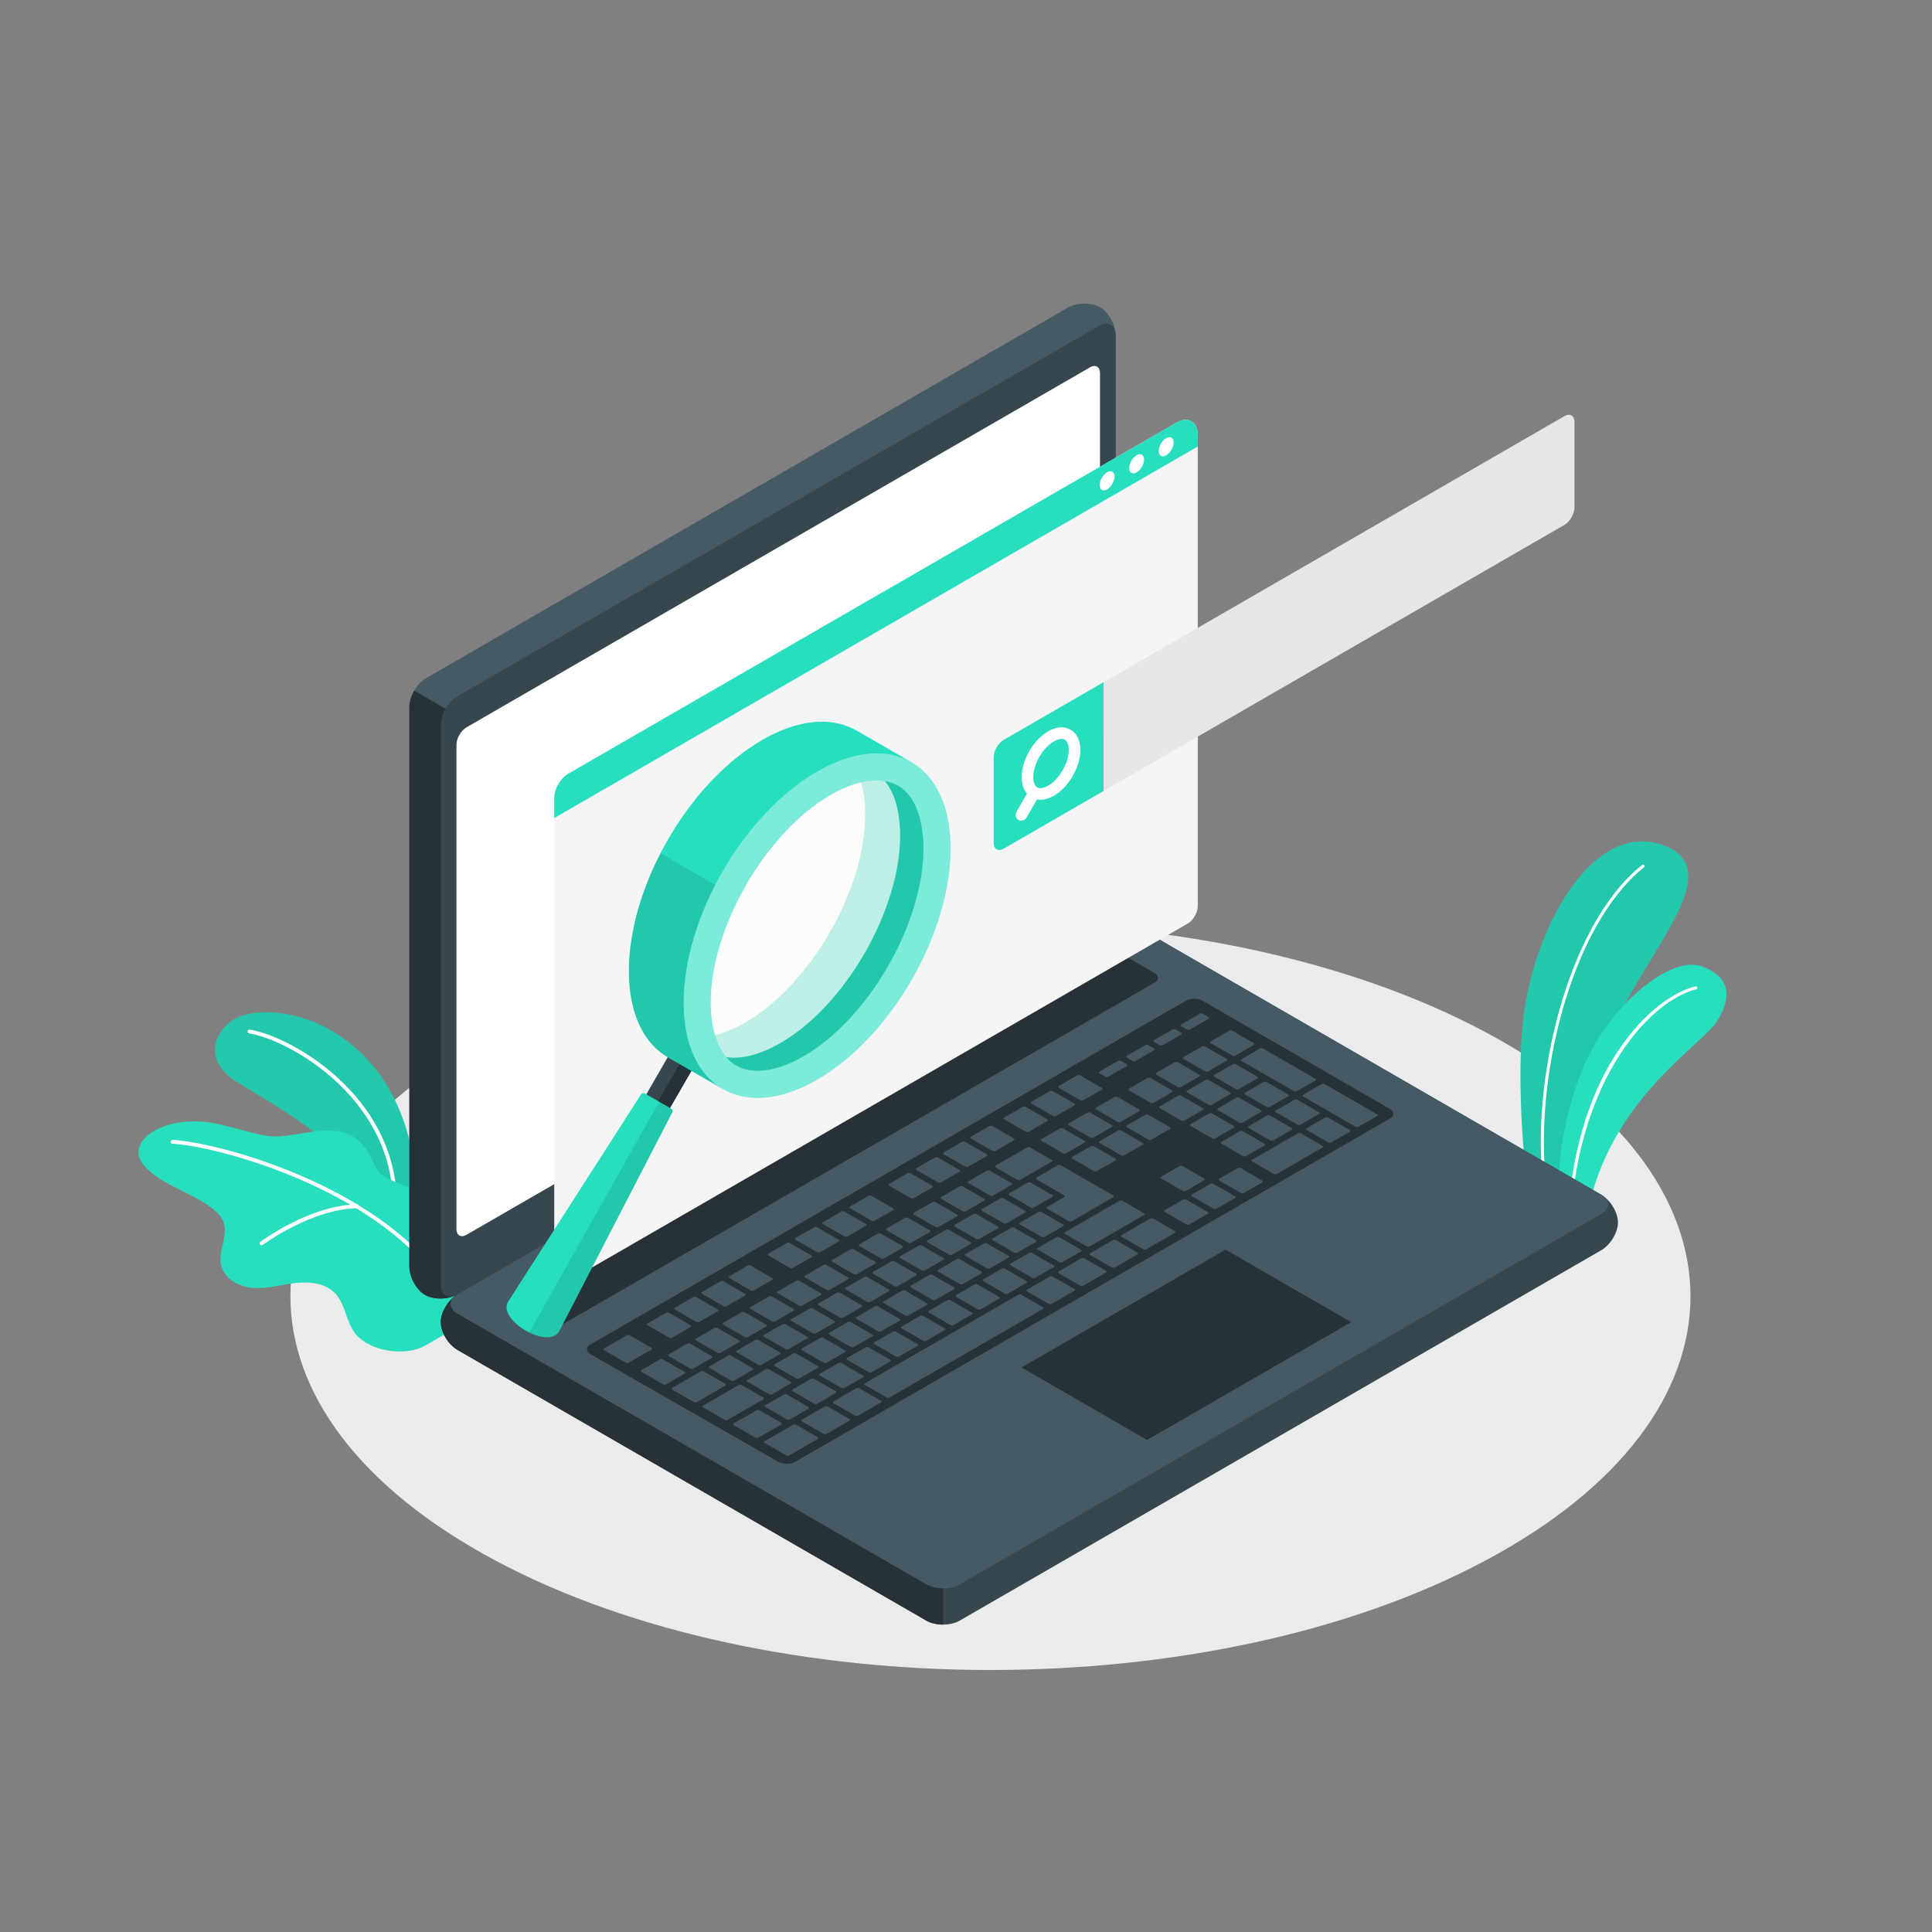 <svg xmlns="http://www.w3.org/2000/svg" xmlns:xlink="http://www.w3.org/1999/xlink" x="0px" y="0px" viewBox="0 0 500 500" style="enable-background:new 0 0 500 500;" xml:space="preserve"><rect x="0" y="0" width="500" height="500" fill="#808080" stroke="none"/><g id="Floor">	<g id="Floor_8_">		<path id="XMLID_1211_" style="fill:#EBEBEB;" d="M128.223,403.868c70.751,37.765,185.462,37.766,256.212,0.001   c70.751-37.766,70.751-98.995,0-136.76c-70.751-37.765-185.462-37.765-256.213-0.001   C57.471,304.873,57.471,366.103,128.223,403.868z"></path>	</g></g><g id="Plants">	<g id="Plants_2_">		<g id="XMLID_1206_">			<path id="XMLID_1210_" style="fill:#27DEBF;" d="M405.243,310.18l-10.324-5.961c0,0-2.529-22.11-0.846-39.233    c2.364-24.061,17.903-53.013,36.441-46.214c18.538,6.799-8.5,31.303-14.518,51.712    C409.978,290.893,405.243,310.18,405.243,310.18z"></path>			<path id="XMLID_1209_" style="opacity:0.1;" d="M405.243,310.18l-10.324-5.961c0,0-2.529-22.11-0.846-39.233    c2.364-24.061,17.903-53.013,36.441-46.214c18.538,6.799-8.5,31.303-14.518,51.712    C409.978,290.893,405.243,310.18,405.243,310.18z"></path>			<g id="XMLID_1207_">				<path id="XMLID_1208_" style="fill:#FFFFFF;" d="M399.866,307.475c-0.196,0-0.368-0.147-0.393-0.347     c-3.511-26.967,6.096-67.804,25.493-83.288c0.173-0.136,0.423-0.108,0.56,0.063c0.137,0.172,0.108,0.422-0.064,0.56     c-19.19,15.318-28.683,55.805-25.2,82.561c0.029,0.219-0.125,0.418-0.343,0.446     C399.901,307.474,399.883,307.475,399.866,307.475z"></path>			</g>		</g>		<g id="XMLID_1202_">			<path id="XMLID_1205_" style="fill:#27DEBF;" d="M410.753,314.446l-7.346-4.242c0,0-1.25-15.172,6.189-33.604    c6.476-16.046,22.544-29.357,30.625-26.56c8.081,2.797,7.88,8.528,3.94,14.539C440.221,270.591,416.25,284.92,410.753,314.446z"></path>			<g id="XMLID_1203_">				<path id="XMLID_1204_" style="fill:#FFFFFF;" d="M406.199,314.844c-0.008,0-0.017,0-0.025-0.001     c-0.22-0.014-0.386-0.203-0.372-0.423c2.421-37.757,21.522-56.327,32.993-59.163c0.216-0.051,0.43,0.078,0.482,0.291     c0.053,0.214-0.077,0.43-0.291,0.482c-12.085,2.988-30.123,23.095-32.39,58.44C406.582,314.682,406.408,314.844,406.199,314.844     z"></path>			</g>		</g>		<g id="XMLID_1197_">			<path id="XMLID_1201_" style="fill:#27DEBF;" d="M107.958,313.12c0,0,1.368-22.173-11.512-37.365    c-12.88-15.193-29.644-15.144-35.201-12.312c-5.556,2.832-9.272,10.922,0.279,16.712c9.551,5.791,29.86,17.371,33.233,27.711    L107.958,313.12z"></path>			<path id="XMLID_1200_" style="opacity:0.1;" d="M107.958,313.12c0,0,1.368-22.173-11.512-37.365    c-12.88-15.193-29.644-15.144-35.201-12.312c-5.556,2.832-9.272,10.922,0.279,16.712c9.551,5.791,29.86,17.371,33.233,27.711    L107.958,313.12z"></path>			<g id="XMLID_1198_">				<path id="XMLID_1199_" style="fill:#FFFFFF;" d="M101.94,307.571c-0.252,0-0.469-0.189-0.496-0.446     c-2.657-24.532-27.17-38.13-36.945-39.667c-0.272-0.043-0.459-0.299-0.416-0.572c0.043-0.273,0.306-0.454,0.572-0.416     c9.997,1.572,35.067,15.473,37.783,40.548c0.029,0.274-0.169,0.521-0.443,0.551C101.976,307.57,101.959,307.571,101.94,307.571z     "></path>			</g>		</g>		<g id="XMLID_1191_">			<path id="XMLID_1196_" style="fill:#27DEBF;" d="M97.171,301.944c-3.229-7.36-6.88-10.661-17.383-8.904    c-10.503,1.758-8.951,1.487-21.851-1.799c-5.415-1.379-11.508-1.597-16.703,0.74c-4.389,1.975-7.674,6.003-3.421,10.26    c4.778,4.783,11.911,6.388,17.217,10.578c1.145,0.904,2.23,1.97,2.762,3.328c1.387,3.539-1.39,7.528-0.581,11.243    c0.781,3.588,4.71,5.686,8.374,5.928c3.664,0.242,7.27-0.861,10.918-1.278s7.751,0.028,10.264,2.706    c2.701,2.879,2.771,7.464,5.28,10.512c3.769,4.577,13.024,5.842,17.993,2.979l13.088-7.545    c8.654-11.664-4.952-20.9-12.146-29.951C107.493,306.354,99.11,306.365,97.171,301.944z"></path>			<g id="XMLID_1194_">				<path id="XMLID_1195_" style="fill:#FFFFFF;" d="M115.002,333.669c-0.167,0-0.331-0.084-0.426-0.237     c-14.931-24.193-55.538-36.427-69.955-37.452c-0.275-0.02-0.483-0.259-0.464-0.534c0.02-0.276,0.285-0.486,0.534-0.464     c14.568,1.036,55.613,13.421,70.736,37.925c0.145,0.235,0.072,0.543-0.163,0.688     C115.182,333.645,115.091,333.669,115.002,333.669z"></path>			</g>			<g id="XMLID_1192_">				<path id="XMLID_1193_" style="fill:#FFFFFF;" d="M67.706,322.268c-0.152,0-0.304-0.069-0.401-0.202     c-0.165-0.222-0.118-0.535,0.104-0.699c0.521-0.388,12.918-9.487,24.968-9.671c0,0,0.006,0,0.008,0     c0.272,0,0.496,0.219,0.5,0.492c0.004,0.276-0.216,0.504-0.492,0.508c-11.73,0.179-24.263,9.381-24.388,9.474     C67.915,322.236,67.81,322.268,67.706,322.268z"></path>			</g>		</g>	</g></g><g id="Device">	<g id="Laptop">		<path id="XMLID_30734_" style="fill:#37474F;" d="M114.071,342.171c0,2.59,1.939,5.81,4.331,7.19l121.326,70.047   c2.391,1.381,6.269,1.381,8.66,0l166.007-95.844c2.391-1.381,4.33-4.6,4.33-7.19c0-2.591-1.938-5.81-4.33-7.191l-121.326-70.047   c-2.391-1.381-6.269-1.381-8.66,0L118.4,334.981C116.009,336.361,114.071,339.581,114.071,342.171z"></path>		<path id="XMLID_30733_" style="fill:#263238;" d="M164.127,308.581l-45.727,26.4c-2.391,1.381-4.33,4.6-4.33,7.19   c0,2.59,1.939,5.81,4.331,7.19l121.326,70.047c1.196,0.69,2.763,1.036,4.33,1.036V308.581H164.127z"></path>		<path id="XMLID_30732_" style="fill:#455A64;" d="M110.009,335.135c-2.243-1.295-4.062-4.584-4.062-7.345l-0.001-144.785   c0-2.761,1.939-6.119,4.33-7.5l166.007-95.844c2.391-1.381,6.149-1.45,8.393-0.155c2.244,1.295,4.063,4.584,4.063,7.345v144.785   c0,2.761-1.939,6.119-4.33,7.5L118.4,334.981C116.009,336.361,112.252,336.431,110.009,335.135z"></path>		<path id="XMLID_30731_" style="fill:#263238;" d="M126.258,189.732l-19.043-10.995c-0.783,1.357-1.268,2.887-1.268,4.268   l0.001,144.785c0,2.761,1.818,6.05,4.062,7.345c2.243,1.295,6.001,1.226,8.392-0.155l18.935-10.932L126.258,189.732z"></path>		<path id="XMLID_30730_" style="fill:#37474F;" d="M114.07,187.696v144.785c0,2.761,1.939,3.881,4.33,2.5l166.008-95.844   c2.391-1.381,4.33-4.739,4.33-7.5V86.852c0-2.761-1.939-3.881-4.33-2.5L118.4,180.196   C116.009,181.577,114.07,184.935,114.07,187.696z"></path>		<path id="XMLID_30712_" style="fill:#455A64;" d="M118.4,339.981l121.327,70.047c2.391,1.381,6.269,1.381,8.66,0l166.008-95.845   c2.392-1.381,2.392-3.619,0-5l-121.326-70.047c-2.391-1.381-6.269-1.381-8.66,0L118.4,334.981   C116.009,336.361,116.009,338.6,118.4,339.981z"></path>		<path id="XMLID_30711_" style="fill:#FFFFFF;" d="M120.73,188.231l161.349-93.154c1.435-0.828,2.598-0.157,2.598,1.5v125.334   c0,1.657-1.163,3.672-2.598,4.5L120.73,319.563c-1.435,0.828-2.598,0.157-2.598-1.5V192.731   C118.132,191.074,119.295,189.06,120.73,188.231z"></path>		<path id="XMLID_30710_" style="fill:#263238;" d="M132.484,336.231l154.091-88.963c1.196-0.69,3.134-0.69,4.33,0l7.881,4.55   c1.196,0.69,1.196,1.81,0,2.5l-154.114,88.949c-1.196,0.69-3.135,0.69-4.33,0l-7.858-4.536   C131.288,338.041,131.288,336.922,132.484,336.231z"></path>		<path id="XMLID_30704_" style="fill:#263238;" d="M152.796,347.957l154.089-88.964c1.196-0.69,3.134-0.69,4.33,0l48.477,27.989   c1.196,0.69,1.196,1.81,0,2.5l-153.913,88.842c-1.196,0.69-3.136,0.693-4.334,0.007L152.8,350.451   C151.602,349.764,151.6,348.648,152.796,347.957z"></path>		<path id="XMLID_132_" style="fill:#455A64;" d="M290.923,299.019l4.824-2.785c0.205-0.119,0.193-0.318-0.027-0.445l-5.579-3.221   c-0.22-0.127-0.565-0.134-0.77-0.016l-4.825,2.786c-0.205,0.118-0.193,0.317,0.028,0.444l5.579,3.221   C290.373,299.13,290.717,299.137,290.923,299.019z M281.402,287.951l-4.825,2.785c-0.205,0.119-0.193,0.318,0.027,0.445   l5.579,3.221c0.22,0.127,0.565,0.134,0.77,0.016l4.824-2.786c0.205-0.118,0.193-0.317-0.027-0.444l-5.579-3.221   C281.951,287.84,281.607,287.833,281.402,287.951z M265.815,296.95l-8.165,4.714c-0.205,0.118-0.193,0.317,0.027,0.444   l5.579,3.221c0.22,0.127,0.565,0.134,0.77,0.016l8.165-4.714c0.205-0.118,0.193-0.317-0.027-0.444l-5.579-3.221   C266.364,296.839,266.02,296.832,265.815,296.95z M274.351,292.022l-4.825,2.786c-0.204,0.118-0.193,0.317,0.028,0.444   l5.579,3.221c0.22,0.127,0.565,0.134,0.769,0.016l4.824-2.785c0.205-0.119,0.193-0.317-0.027-0.444l-5.579-3.221   C274.9,291.91,274.555,291.904,274.351,292.022z M255.424,302.95l-4.824,2.785c-0.205,0.119-0.193,0.317,0.027,0.444l5.579,3.221   c0.22,0.127,0.564,0.134,0.77,0.016l4.825-2.786c0.205-0.118,0.193-0.317-0.028-0.444l-5.578-3.221   C255.973,302.838,255.628,302.831,255.424,302.95z M248.372,307.021l-4.824,2.785c-0.205,0.118-0.193,0.317,0.027,0.444   l5.579,3.221c0.22,0.127,0.565,0.135,0.77,0.016l4.825-2.785c0.205-0.119,0.193-0.317-0.027-0.444l-5.579-3.22   C248.922,306.91,248.577,306.902,248.372,307.021z M270.316,320.119l4.825-2.786c0.204-0.118,0.193-0.317-0.028-0.444   l-5.578-3.221c-0.22-0.127-0.565-0.134-0.77-0.016l-4.824,2.785c-0.205,0.119-0.193,0.317,0.027,0.445l5.579,3.221   C269.766,320.23,270.111,320.237,270.316,320.119z M263.265,324.19l4.824-2.785c0.205-0.119,0.193-0.317-0.028-0.445l-5.578-3.22   c-0.22-0.127-0.565-0.134-0.77-0.016l-4.825,2.786c-0.205,0.118-0.193,0.318,0.027,0.444l5.579,3.221   C262.715,324.301,263.06,324.308,263.265,324.19z M256.214,328.261l4.825-2.786c0.205-0.118,0.193-0.317-0.027-0.444l-5.578-3.221   c-0.22-0.127-0.565-0.134-0.77-0.016l-4.824,2.785c-0.205,0.119-0.193,0.317,0.028,0.444l5.578,3.221   C255.664,328.372,256.008,328.379,256.214,328.261z M249.162,332.332l4.825-2.785c0.205-0.118,0.193-0.317-0.028-0.444   l-5.578-3.221c-0.22-0.127-0.565-0.134-0.77-0.016l-4.824,2.785c-0.205,0.118-0.193,0.317,0.027,0.444l5.579,3.22   C248.613,332.443,248.957,332.45,249.162,332.332z M283.872,303.09l4.824-2.786c0.205-0.118,0.193-0.317-0.027-0.444l-5.579-3.221   c-0.22-0.127-0.564-0.134-0.769-0.016l-4.824,2.785c-0.205,0.119-0.193,0.318,0.027,0.445l5.579,3.221   C283.322,303.201,283.666,303.208,283.872,303.09z M277.368,316.047l10.762-6.214c0.205-0.119,0.193-0.317-0.028-0.444   l-13.548-7.822c-0.22-0.127-0.565-0.134-0.77-0.016l-5.567,3.214c-0.205,0.119-0.193,0.317,0.027,0.445l7.173,4.141   c0.22,0.127,0.232,0.326,0.027,0.444l-4.453,2.571c-0.205,0.118-0.193,0.317,0.027,0.444l5.579,3.221   C276.818,316.159,277.163,316.166,277.368,316.047z M241.321,311.092l-4.825,2.786c-0.205,0.118-0.193,0.317,0.028,0.444   l5.579,3.221c0.22,0.127,0.564,0.134,0.77,0.016l4.825-2.785c0.205-0.119,0.193-0.318-0.028-0.445l-5.578-3.221   C241.87,310.98,241.526,310.974,241.321,311.092z M234.27,315.163l-4.825,2.785c-0.205,0.119-0.193,0.317,0.027,0.445l5.578,3.221   c0.22,0.127,0.565,0.134,0.77,0.016l4.824-2.786c0.205-0.118,0.193-0.318-0.027-0.444l-5.579-3.221   C234.819,315.052,234.475,315.045,234.27,315.163z M199.034,360.814c0.22,0.127,0.564,0.134,0.77,0.016l4.825-2.786   c0.205-0.118,0.192-0.318-0.028-0.445l-5.579-3.221c-0.22-0.127-0.565-0.134-0.77-0.016l-4.824,2.785   c-0.205,0.119-0.193,0.317,0.027,0.445L199.034,360.814z M177.859,347.732l-4.825,2.785c-0.205,0.118-0.193,0.317,0.027,0.444   l5.579,3.22c0.22,0.127,0.565,0.135,0.77,0.016l4.825-2.785c0.205-0.118,0.193-0.317-0.028-0.444l-5.579-3.22   C178.409,347.62,178.064,347.613,177.859,347.732z M189.208,357.284c0.22,0.127,0.565,0.134,0.77,0.016l4.825-2.786   c0.205-0.118,0.192-0.317-0.028-0.444l-5.578-3.221c-0.22-0.127-0.564-0.134-0.77-0.016l-4.824,2.785   c-0.205,0.119-0.193,0.317,0.027,0.444L189.208,357.284z M211.484,363.288l4.825-2.785c0.205-0.119,0.193-0.317-0.027-0.444   l-5.579-3.221c-0.22-0.127-0.565-0.134-0.77-0.015l-4.824,2.785c-0.204,0.118-0.193,0.317,0.028,0.444l5.579,3.221   C210.934,363.399,211.279,363.406,211.484,363.288z M203.663,367.343c0.22,0.127,0.565,0.134,0.769,0.016l4.825-2.786   c0.205-0.118,0.193-0.317-0.027-0.444l-5.579-3.221c-0.22-0.127-0.564-0.134-0.77-0.016l-4.825,2.786   c-0.205,0.118-0.193,0.317,0.028,0.444L203.663,367.343z M184.911,343.66l-4.825,2.785c-0.205,0.119-0.193,0.317,0.028,0.444   l5.578,3.221c0.22,0.127,0.565,0.134,0.77,0.016l4.824-2.786c0.205-0.118,0.193-0.317-0.027-0.444l-5.579-3.221   C185.46,343.549,185.115,343.542,184.911,343.66z M220.167,323.305l-4.825,2.785c-0.204,0.119-0.193,0.317,0.028,0.444   l5.579,3.221c0.22,0.127,0.564,0.134,0.77,0.016l4.825-2.786c0.205-0.118,0.193-0.317-0.027-0.444l-5.579-3.221   C220.716,323.194,220.372,323.187,220.167,323.305z M191.962,339.59l-4.825,2.785c-0.205,0.118-0.193,0.317,0.027,0.444   l5.579,3.221c0.22,0.127,0.565,0.135,0.77,0.016l4.824-2.785c0.205-0.119,0.193-0.317-0.028-0.444l-5.578-3.221   C192.512,339.478,192.167,339.471,191.962,339.59z M227.218,319.234l-4.824,2.786c-0.205,0.118-0.193,0.317,0.028,0.444   l5.579,3.221c0.22,0.127,0.564,0.135,0.77,0.016l4.825-2.785c0.205-0.119,0.193-0.317-0.027-0.444l-5.579-3.221   C227.768,319.122,227.423,319.116,227.218,319.234z M213.116,327.376l-4.825,2.785c-0.205,0.118-0.193,0.317,0.027,0.444   l5.579,3.221c0.22,0.127,0.565,0.135,0.77,0.016l4.824-2.785c0.205-0.118,0.193-0.317-0.027-0.444l-5.579-3.221   C213.665,327.265,213.321,327.258,213.116,327.376z M206.064,331.447l-4.824,2.786c-0.205,0.118-0.193,0.317,0.027,0.444   l5.579,3.221c0.22,0.127,0.565,0.134,0.77,0.016l4.825-2.785c0.204-0.119,0.192-0.318-0.028-0.445l-5.578-3.221   C206.614,331.336,206.269,331.329,206.064,331.447z M199.013,335.518l-4.825,2.785c-0.205,0.119-0.193,0.318,0.027,0.445   l5.579,3.221c0.22,0.127,0.565,0.134,0.77,0.016l4.825-2.786c0.205-0.118,0.193-0.317-0.028-0.445l-5.579-3.221   C199.563,335.407,199.218,335.4,199.013,335.518z M235.059,340.474l4.825-2.786c0.205-0.118,0.193-0.318-0.027-0.444l-5.579-3.221   c-0.22-0.127-0.565-0.134-0.77-0.016l-4.825,2.785c-0.205,0.119-0.193,0.317,0.028,0.445l5.579,3.221   C234.51,340.585,234.854,340.592,235.059,340.474z M296.989,278.952l-4.824,2.786c-0.205,0.118-0.193,0.317,0.027,0.444   l5.579,3.221c0.22,0.127,0.565,0.134,0.77,0.016l4.824-2.785c0.205-0.119,0.193-0.317-0.027-0.445l-5.579-3.221   C297.539,278.84,297.194,278.834,296.989,278.952z M288.453,283.88l-4.824,2.786c-0.205,0.118-0.193,0.317,0.027,0.444   l5.578,3.221c0.22,0.127,0.565,0.134,0.77,0.016l4.825-2.785c0.205-0.119,0.193-0.317-0.027-0.445l-5.579-3.221   C289.003,283.768,288.658,283.762,288.453,283.88z M304.04,274.881l-4.824,2.785c-0.205,0.118-0.193,0.317,0.027,0.445l5.579,3.22   c0.22,0.127,0.565,0.134,0.769,0.016l4.825-2.785c0.205-0.119,0.193-0.318-0.027-0.445l-5.578-3.221   C304.59,274.77,304.246,274.762,304.04,274.881z M267.542,312.517l4.824-2.785c0.205-0.119,0.193-0.317-0.028-0.445l-5.578-3.221   c-0.22-0.127-0.565-0.134-0.77-0.016l-4.825,2.786c-0.205,0.118-0.193,0.317,0.027,0.444l5.579,3.221   C266.993,312.629,267.337,312.636,267.542,312.517z M311.861,270.826c-0.22-0.127-0.565-0.134-0.77-0.016l-4.824,2.785   c-0.205,0.119-0.193,0.317,0.027,0.444l5.579,3.221c0.22,0.127,0.564,0.134,0.769,0.016l4.825-2.786   c0.205-0.118,0.193-0.317-0.027-0.444L311.861,270.826z M242.111,336.403l4.824-2.785c0.205-0.119,0.193-0.317-0.028-0.444   l-5.579-3.221c-0.22-0.127-0.564-0.134-0.77-0.016l-4.825,2.786c-0.205,0.118-0.193,0.317,0.027,0.444l5.578,3.221   C241.561,336.514,241.906,336.521,242.111,336.403z M328.582,286.478l4.824-2.785c0.205-0.118,0.193-0.318-0.027-0.445   l-5.579-3.22c-0.22-0.127-0.564-0.134-0.77-0.016l-4.824,2.785c-0.205,0.118-0.193,0.318,0.027,0.445l5.579,3.221   C328.032,286.59,328.377,286.597,328.582,286.478z M313.561,285.949l4.824-2.786c0.205-0.118,0.193-0.317-0.028-0.444   l-5.579-3.221c-0.22-0.127-0.564-0.134-0.769-0.016l-4.825,2.785c-0.205,0.119-0.193,0.317,0.027,0.444l5.579,3.221   C313.011,286.06,313.356,286.067,313.561,285.949z M319.831,275.427c-0.22-0.127-0.565-0.134-0.77-0.016l-4.825,2.786   c-0.204,0.118-0.193,0.317,0.028,0.444l5.579,3.221c0.22,0.127,0.565,0.134,0.769,0.016l4.825-2.785   c0.205-0.119,0.193-0.317-0.027-0.444L319.831,275.427z M321.315,274.57l13.548,7.822c0.22,0.127,0.565,0.134,0.77,0.016   l4.824-2.785c0.205-0.119,0.193-0.318-0.027-0.445l-13.548-7.822c-0.22-0.127-0.565-0.134-0.77-0.016l-4.824,2.785   C321.083,274.243,321.095,274.443,321.315,274.57z M304.959,283.553l-4.825,2.785c-0.205,0.118-0.193,0.317,0.027,0.444   l5.579,3.221c0.22,0.127,0.565,0.135,0.77,0.016l4.824-2.785c0.205-0.119,0.193-0.317-0.027-0.444l-5.578-3.221   C305.508,283.442,305.163,283.435,304.959,283.553z M251.889,314.193l-4.825,2.786c-0.205,0.118-0.193,0.317,0.027,0.444   l5.579,3.221c0.22,0.127,0.565,0.134,0.77,0.016l4.825-2.785c0.205-0.119,0.193-0.317-0.028-0.444l-5.579-3.221   C252.438,314.082,252.094,314.075,251.889,314.193z M320.761,290.534c0.219,0.127,0.564,0.134,0.77,0.016l4.825-2.785   c0.204-0.119,0.193-0.317-0.028-0.444l-5.579-3.221c-0.22-0.127-0.565-0.134-0.769-0.016l-4.825,2.786   c-0.205,0.118-0.193,0.317,0.027,0.444L320.761,290.534z M258.94,310.122l-4.825,2.785c-0.205,0.119-0.192,0.317,0.028,0.444   l5.579,3.221c0.22,0.127,0.564,0.134,0.77,0.016l4.825-2.786c0.205-0.118,0.193-0.317-0.027-0.444l-5.578-3.221   C259.489,310.011,259.145,310.004,258.94,310.122z M206.085,356.742c0.22,0.127,0.565,0.134,0.77,0.016l4.825-2.785   c0.204-0.119,0.193-0.317-0.028-0.444l-5.579-3.221c-0.22-0.127-0.564-0.134-0.769-0.016l-4.825,2.786   c-0.205,0.118-0.193,0.317,0.027,0.444L206.085,356.742z M195.478,346.762l-4.825,2.786c-0.205,0.118-0.193,0.317,0.028,0.444   l5.579,3.221c0.22,0.127,0.565,0.134,0.77,0.016l4.825-2.785c0.205-0.119,0.193-0.317-0.027-0.445l-5.579-3.221   C196.027,346.65,195.683,346.643,195.478,346.762z M213.905,352.687l4.825-2.785c0.205-0.118,0.193-0.317-0.027-0.444   l-5.579-3.221c-0.22-0.127-0.565-0.135-0.77-0.016l-4.825,2.785c-0.204,0.118-0.193,0.317,0.028,0.444l5.579,3.221   C213.356,352.798,213.701,352.806,213.905,352.687z M220.957,348.616l4.825-2.785c0.205-0.119,0.193-0.317-0.027-0.444   l-5.579-3.221c-0.219-0.127-0.564-0.134-0.77-0.016l-4.824,2.785c-0.205,0.119-0.193,0.317,0.028,0.444l5.579,3.221   C220.407,348.727,220.752,348.734,220.957,348.616z M228.008,344.545l4.825-2.785c0.205-0.119,0.193-0.317-0.027-0.445   l-5.579-3.221c-0.22-0.127-0.564-0.134-0.77-0.015l-4.824,2.785c-0.205,0.118-0.193,0.318,0.027,0.444l5.578,3.221   C227.459,344.656,227.803,344.664,228.008,344.545z M202.529,342.691l-4.824,2.785c-0.205,0.118-0.193,0.317,0.027,0.445   l5.579,3.221c0.22,0.127,0.564,0.134,0.77,0.016l4.825-2.785c0.205-0.118,0.193-0.318-0.027-0.445l-5.579-3.221   C203.079,342.58,202.734,342.572,202.529,342.691z M209.581,338.62l-4.825,2.785c-0.205,0.119-0.193,0.317,0.027,0.444   l5.579,3.221c0.22,0.127,0.565,0.134,0.77,0.016l4.825-2.786c0.204-0.118,0.193-0.317-0.028-0.444l-5.579-3.221   C210.13,338.508,209.785,338.501,209.581,338.62z M237.786,322.336l-4.825,2.785c-0.205,0.119-0.193,0.317,0.028,0.445l5.579,3.22   c0.22,0.127,0.564,0.134,0.77,0.016l4.824-2.785c0.205-0.118,0.193-0.318-0.027-0.445l-5.579-3.221   C238.335,322.224,237.991,322.217,237.786,322.336z M230.734,326.406l-4.825,2.786c-0.205,0.118-0.193,0.318,0.027,0.444   l5.578,3.221c0.22,0.127,0.565,0.134,0.77,0.016l4.825-2.785c0.205-0.119,0.193-0.317-0.027-0.445l-5.579-3.221   C231.284,326.295,230.939,326.288,230.734,326.406z M244.837,318.264l-4.825,2.785c-0.205,0.119-0.193,0.317,0.027,0.444   l5.578,3.221c0.22,0.127,0.565,0.134,0.77,0.016l4.825-2.786c0.205-0.118,0.193-0.317-0.028-0.444l-5.579-3.221   C245.387,318.153,245.042,318.146,244.837,318.264z M216.632,334.548l-4.825,2.786c-0.205,0.118-0.193,0.317,0.027,0.444   l5.579,3.221c0.22,0.127,0.564,0.134,0.77,0.016l4.825-2.785c0.205-0.119,0.193-0.317-0.027-0.444l-5.579-3.22   C217.182,334.438,216.837,334.43,216.632,334.548z M223.683,330.478l-4.825,2.785c-0.205,0.119-0.193,0.317,0.028,0.444   l5.579,3.221c0.22,0.127,0.564,0.134,0.769,0.016l4.824-2.786c0.205-0.118,0.193-0.317-0.027-0.444l-5.579-3.221   C224.233,330.366,223.888,330.359,223.683,330.478z M218.535,359.217l4.824-2.786c0.205-0.118,0.193-0.317-0.027-0.444   l-5.579-3.221c-0.22-0.127-0.564-0.134-0.77-0.016l-4.824,2.785c-0.205,0.119-0.193,0.317,0.027,0.445l5.578,3.221   C217.986,359.328,218.33,359.335,218.535,359.217z M177.157,355.039l-5.579-3.221c-0.22-0.127-0.564-0.134-0.77-0.016   l-4.824,2.786c-0.205,0.118-0.193,0.317,0.027,0.444l5.579,3.221c0.22,0.127,0.565,0.134,0.77,0.016l4.824-2.785   C177.389,355.365,177.376,355.166,177.157,355.039z M187.724,358.141l-5.579-3.221c-0.22-0.127-0.564-0.135-0.77-0.016   l-7.422,4.285c-0.205,0.118-0.193,0.317,0.028,0.444l5.579,3.22c0.22,0.127,0.564,0.135,0.77,0.016l7.422-4.285   C187.956,358.466,187.944,358.268,187.724,358.141z M168.597,348.812l-5.579-3.22c-0.22-0.127-0.564-0.135-0.77-0.016   l-5.938,3.428c-0.205,0.118-0.193,0.318,0.027,0.444l5.578,3.221c0.22,0.127,0.565,0.134,0.77,0.016l5.938-3.428   C168.83,349.138,168.817,348.939,168.597,348.812z M173.15,346.184c0.22,0.127,0.564,0.134,0.769,0.016l4.824-2.786   c0.205-0.118,0.193-0.317-0.027-0.444l-5.579-3.221c-0.22-0.127-0.565-0.134-0.77-0.016l-4.824,2.785   c-0.205,0.119-0.193,0.317,0.027,0.444L173.15,346.184z M197.549,361.67l-5.579-3.221c-0.22-0.127-0.565-0.134-0.77-0.015   l-9.278,5.356c-0.205,0.119-0.193,0.317,0.028,0.444l5.578,3.221c0.22,0.127,0.564,0.134,0.77,0.016l9.278-5.357   C197.781,361.996,197.769,361.798,197.549,361.67z M202.179,368.2l-5.579-3.221c-0.219-0.127-0.564-0.135-0.769-0.016   l-5.938,3.428c-0.205,0.118-0.193,0.318,0.027,0.444l5.579,3.221c0.22,0.127,0.565,0.134,0.77,0.016l5.938-3.428   C202.411,368.526,202.398,368.327,202.179,368.2z M225.577,315.915c0.22,0.127,0.564,0.134,0.769,0.016l4.824-2.786   c0.205-0.118,0.193-0.317-0.027-0.444l-5.579-3.221c-0.22-0.127-0.565-0.134-0.77-0.016l-4.824,2.785   c-0.205,0.119-0.193,0.317,0.027,0.444L225.577,315.915z M211.474,324.057c0.22,0.127,0.565,0.134,0.77,0.016l4.825-2.786   c0.205-0.118,0.193-0.317-0.028-0.444l-5.579-3.221c-0.22-0.127-0.564-0.134-0.77-0.016l-4.825,2.785   c-0.205,0.119-0.193,0.317,0.027,0.445L211.474,324.057z M180.201,342.112c0.22,0.127,0.565,0.135,0.77,0.016l4.825-2.785   c0.205-0.118,0.193-0.317-0.027-0.444l-5.579-3.221c-0.22-0.127-0.564-0.134-0.77-0.016l-4.825,2.785   c-0.205,0.118-0.193,0.317,0.027,0.444L180.201,342.112z M218.525,319.986c0.22,0.127,0.565,0.135,0.77,0.016l4.825-2.785   c0.205-0.118,0.192-0.317-0.028-0.444l-5.578-3.221c-0.22-0.127-0.564-0.134-0.77-0.016l-4.824,2.785   c-0.205,0.118-0.193,0.317,0.027,0.444L218.525,319.986z M204.423,328.128c0.22,0.127,0.565,0.134,0.77,0.015l4.824-2.785   c0.205-0.118,0.193-0.318-0.027-0.445l-5.578-3.221c-0.22-0.127-0.565-0.134-0.77-0.016l-4.825,2.785   c-0.205,0.119-0.193,0.318,0.028,0.445L204.423,328.128z M206.054,368.724c-0.22-0.127-0.565-0.135-0.77-0.016l-7.422,4.285   c-0.205,0.118-0.193,0.317,0.027,0.444l5.579,3.221c0.22,0.127,0.564,0.135,0.77,0.016l7.422-4.285   c0.205-0.118,0.193-0.317-0.028-0.444L206.054,368.724z M194.303,333.97c0.22,0.127,0.564,0.134,0.77,0.016l4.825-2.785   c0.205-0.119,0.193-0.317-0.027-0.445l-5.579-3.221c-0.22-0.127-0.565-0.134-0.77-0.016l-4.825,2.786   c-0.205,0.118-0.193,0.317,0.027,0.444L194.303,333.97z M187.252,338.042c0.22,0.127,0.565,0.134,0.77,0.016l4.824-2.786   c0.205-0.118,0.193-0.317-0.027-0.444l-5.579-3.221c-0.22-0.127-0.565-0.134-0.77-0.016l-4.825,2.785   c-0.205,0.119-0.193,0.317,0.028,0.444L187.252,338.042z M336.688,293.302c-0.22-0.127-0.564-0.134-0.77-0.016l-11.875,6.857   c-0.205,0.118-0.193,0.317,0.027,0.445l5.579,3.221c0.219,0.127,0.564,0.134,0.77,0.016l11.875-6.857   c0.205-0.118,0.193-0.317-0.027-0.444L336.688,293.302z M321.101,302.301c-0.22-0.127-0.564-0.134-0.77-0.016l-4.825,2.785   c-0.205,0.119-0.193,0.317,0.027,0.445l5.578,3.221c0.22,0.127,0.565,0.134,0.77,0.015l4.824-2.785   c0.205-0.118,0.193-0.317-0.028-0.444L321.101,302.301z M225.587,355.146l4.825-2.785c0.205-0.119,0.193-0.318-0.028-0.445   l-5.579-3.221c-0.22-0.127-0.564-0.134-0.77-0.016l-4.824,2.786c-0.205,0.118-0.193,0.317,0.027,0.444l5.579,3.221   C225.037,355.257,225.382,355.264,225.587,355.146z M306.999,310.443c-0.22-0.127-0.565-0.134-0.77-0.016l-4.825,2.785   c-0.205,0.119-0.193,0.318,0.028,0.445l5.578,3.221c0.22,0.127,0.565,0.134,0.77,0.016l4.825-2.786   c0.205-0.118,0.193-0.317-0.027-0.444L306.999,310.443z M343.74,289.23c-0.22-0.127-0.565-0.134-0.77-0.016L338.145,292   c-0.204,0.118-0.193,0.317,0.028,0.444l5.579,3.221c0.22,0.127,0.565,0.134,0.77,0.016l4.825-2.785   c0.205-0.119,0.193-0.317-0.027-0.444L343.74,289.23z M356.37,288.381l-13.549-7.823c-0.22-0.127-0.564-0.134-0.77-0.016   l-4.825,2.786c-0.205,0.118-0.193,0.317,0.027,0.444l13.548,7.823c0.22,0.127,0.564,0.134,0.77,0.016l4.825-2.786   C356.602,288.707,356.59,288.507,356.37,288.381z M280.649,325.656c-0.22-0.127-0.565-0.134-0.769-0.016l-5.938,3.428   c-0.205,0.118-0.193,0.318,0.027,0.445l5.579,3.22c0.22,0.127,0.565,0.134,0.77,0.016l5.938-3.428   c0.205-0.118,0.193-0.318-0.027-0.444L280.649,325.656z M298.463,315.371c-0.22-0.127-0.565-0.134-0.77-0.016l-7.423,4.286   c-0.205,0.118-0.193,0.317,0.027,0.444l5.579,3.221c0.22,0.127,0.565,0.134,0.77,0.016l7.422-4.285   c0.205-0.118,0.193-0.317-0.028-0.444L298.463,315.371z M264.32,335.083c-0.22-0.127-0.565-0.134-0.77-0.016l-39.71,22.927   c-0.205,0.118-0.193,0.317,0.027,0.444l5.579,3.221c0.22,0.127,0.564,0.135,0.77,0.016l39.71-22.926   c0.205-0.119,0.193-0.318-0.027-0.445L264.32,335.083z M222.383,359.296c-0.22-0.127-0.565-0.134-0.77-0.016l-5.938,3.428   c-0.205,0.118-0.193,0.317,0.028,0.445l5.579,3.221c0.22,0.127,0.565,0.134,0.77,0.015l5.938-3.428   c0.204-0.118,0.193-0.317-0.028-0.444L222.383,359.296z M272.484,330.37c-0.22-0.127-0.565-0.134-0.77-0.016l-5.938,3.428   c-0.205,0.119-0.193,0.317,0.027,0.444l5.579,3.221c0.22,0.128,0.565,0.135,0.77,0.016l5.938-3.429   c0.205-0.118,0.193-0.317-0.028-0.444L272.484,330.37z M214.218,364.009c-0.22-0.127-0.564-0.134-0.77-0.016l-5.938,3.428   c-0.205,0.119-0.192,0.317,0.028,0.444l5.578,3.221c0.22,0.127,0.564,0.134,0.77,0.016l5.938-3.428   c0.205-0.119,0.193-0.317-0.027-0.445L214.218,364.009z M288.814,320.942c-0.22-0.127-0.564-0.135-0.77-0.016l-5.938,3.428   c-0.204,0.118-0.192,0.317,0.028,0.444l5.579,3.221c0.22,0.127,0.565,0.134,0.769,0.016l5.938-3.428   c0.205-0.118,0.193-0.317-0.028-0.444L288.814,320.942z M314.05,306.372c-0.22-0.127-0.565-0.134-0.77-0.016l-4.824,2.786   c-0.205,0.118-0.193,0.317,0.028,0.444l5.579,3.221c0.22,0.127,0.564,0.134,0.77,0.016l4.824-2.785   c0.205-0.119,0.193-0.317-0.027-0.445L314.05,306.372z M329.5,295.151l4.824-2.785c0.205-0.119,0.193-0.318-0.027-0.445   l-5.579-3.22c-0.22-0.127-0.564-0.134-0.77-0.016l-4.825,2.785c-0.204,0.118-0.193,0.317,0.028,0.445l5.579,3.221   C328.951,295.262,329.296,295.269,329.5,295.151z M297.974,294.948l4.824-2.785c0.205-0.118,0.193-0.317-0.027-0.444l-5.579-3.221   c-0.22-0.127-0.565-0.135-0.77-0.016l-4.824,2.785c-0.205,0.119-0.193,0.317,0.028,0.444l5.578,3.221   C297.424,295.059,297.769,295.066,297.974,294.948z M281.997,322.577l14.103-8.142c0.205-0.118,0.193-0.317-0.028-0.444   l-5.578-3.221c-0.22-0.127-0.565-0.134-0.77-0.016l-14.103,8.142c-0.205,0.118-0.193,0.317,0.027,0.444l5.579,3.22   C281.448,322.688,281.792,322.696,281.997,322.577z M321.68,299.206c0.22,0.127,0.565,0.134,0.769,0.016l4.825-2.785   c0.205-0.119,0.193-0.317-0.027-0.445l-5.579-3.221c-0.22-0.127-0.564-0.134-0.769-0.016l-4.825,2.786   c-0.205,0.118-0.192,0.317,0.027,0.444L321.68,299.206z M314.479,294.621l4.825-2.786c0.204-0.118,0.193-0.317-0.028-0.444   l-5.579-3.221c-0.22-0.127-0.565-0.134-0.77-0.016l-4.824,2.785c-0.205,0.119-0.193,0.317,0.027,0.444l5.579,3.221   C313.93,294.732,314.275,294.739,314.479,294.621z M274.945,326.648l4.825-2.786c0.205-0.118,0.193-0.317-0.027-0.444   l-5.579-3.221c-0.22-0.127-0.565-0.134-0.77-0.016l-4.825,2.786c-0.205,0.118-0.193,0.317,0.028,0.444l5.578,3.221   C274.396,326.759,274.74,326.767,274.945,326.648z M306.092,308.206c0.22,0.127,0.565,0.134,0.77,0.016l4.824-2.786   c0.205-0.118,0.193-0.317-0.027-0.444l-5.579-3.221c-0.22-0.127-0.564-0.134-0.77-0.016l-4.825,2.785   c-0.205,0.119-0.193,0.317,0.027,0.444L306.092,308.206z M239.689,347.004l4.824-2.786c0.205-0.118,0.193-0.317-0.027-0.444   l-5.579-3.221c-0.22-0.127-0.564-0.134-0.77-0.016l-4.824,2.786c-0.205,0.118-0.193,0.317,0.027,0.444l5.579,3.221   C239.14,347.115,239.484,347.122,239.689,347.004z M246.74,342.932l4.825-2.785c0.205-0.119,0.193-0.317-0.028-0.444l-5.579-3.221   c-0.22-0.127-0.564-0.134-0.769-0.015l-4.825,2.785c-0.205,0.118-0.193,0.317,0.027,0.444l5.579,3.221   C246.191,343.044,246.536,343.051,246.74,342.932z M232.638,351.074l4.825-2.785c0.205-0.118,0.193-0.317-0.027-0.444l-5.579-3.22   c-0.22-0.127-0.565-0.135-0.77-0.016l-4.824,2.785c-0.205,0.118-0.193,0.317,0.027,0.444l5.579,3.221   C232.089,351.186,232.433,351.193,232.638,351.074z M260.843,334.79l4.824-2.785c0.205-0.119,0.193-0.318-0.027-0.445   l-5.579-3.221c-0.22-0.127-0.565-0.134-0.77-0.016l-4.825,2.786c-0.205,0.118-0.193,0.317,0.027,0.444l5.578,3.221   C260.293,334.902,260.638,334.909,260.843,334.79z M253.792,338.861l4.824-2.785c0.205-0.118,0.193-0.317-0.027-0.444   l-5.579-3.221c-0.22-0.127-0.565-0.134-0.77-0.016l-4.825,2.785c-0.205,0.119-0.193,0.318,0.028,0.445l5.579,3.221   C253.242,338.973,253.587,338.98,253.792,338.861z M267.894,330.719l4.825-2.785c0.205-0.118,0.193-0.317-0.027-0.444   l-5.579-3.221c-0.22-0.127-0.565-0.135-0.77-0.016l-4.825,2.785c-0.205,0.118-0.193,0.317,0.028,0.444l5.579,3.221   C267.345,330.831,267.689,330.838,267.894,330.719z M300.154,270.494c0.22,0.127,0.565,0.134,0.77,0.016l4.825-2.786   c0.205-0.118,0.193-0.317-0.027-0.444l-1.485-0.858c-0.22-0.127-0.565-0.134-0.77-0.016l-4.824,2.786   c-0.204,0.118-0.193,0.317,0.028,0.444L300.154,270.494z M265.46,292.888c0.22,0.127,0.564,0.135,0.77,0.016l4.825-2.785   c0.205-0.118,0.193-0.317-0.027-0.444l-5.579-3.22c-0.22-0.128-0.565-0.135-0.77-0.016l-4.825,2.786   c-0.205,0.118-0.193,0.317,0.027,0.444L265.46,292.888z M279.563,284.746c0.22,0.127,0.565,0.134,0.769,0.016l4.825-2.785   c0.205-0.119,0.193-0.317-0.027-0.445l-5.579-3.221c-0.22-0.127-0.565-0.134-0.77-0.016l-4.825,2.786   c-0.204,0.118-0.193,0.318,0.028,0.444L279.563,284.746z M256.85,297.859c0.22,0.127,0.564,0.134,0.77,0.016l4.825-2.785   c0.205-0.118,0.193-0.317-0.028-0.444l-5.578-3.221c-0.22-0.127-0.565-0.134-0.77-0.015l-4.825,2.785   c-0.205,0.118-0.193,0.317,0.027,0.445L256.85,297.859z M272.511,288.817c0.22,0.127,0.565,0.134,0.77,0.016l4.824-2.786   c0.204-0.118,0.193-0.317-0.028-0.444l-5.579-3.221c-0.22-0.127-0.565-0.134-0.769-0.016l-4.824,2.785   c-0.205,0.119-0.193,0.317,0.027,0.444L272.511,288.817z M242.747,306.002c0.22,0.127,0.564,0.134,0.77,0.015l4.824-2.785   c0.205-0.118,0.193-0.317-0.027-0.445l-5.579-3.22c-0.22-0.127-0.565-0.134-0.77-0.016l-4.825,2.785   c-0.205,0.119-0.192,0.317,0.028,0.445L242.747,306.002z M249.798,301.931c0.22,0.127,0.565,0.134,0.77,0.016l4.825-2.786   c0.205-0.118,0.193-0.317-0.028-0.444l-5.578-3.221c-0.22-0.127-0.565-0.134-0.77-0.016l-4.824,2.785   c-0.205,0.119-0.193,0.317,0.027,0.445L249.798,301.931z M286.051,278.636c0.22,0.127,0.565,0.134,0.77,0.016l4.825-2.786   c0.205-0.118,0.193-0.317-0.027-0.444l-1.485-0.857c-0.22-0.127-0.565-0.134-0.769-0.016l-4.825,2.786   c-0.205,0.118-0.193,0.317,0.027,0.444L286.051,278.636z M307.205,266.423c0.22,0.127,0.565,0.134,0.77,0.016l4.825-2.785   c0.205-0.119,0.193-0.317-0.028-0.444l-1.485-0.858c-0.22-0.127-0.564-0.134-0.77-0.015l-4.825,2.785   c-0.205,0.118-0.193,0.318,0.028,0.445L307.205,266.423z M318.924,273.189c0.22,0.127,0.565,0.134,0.77,0.016l4.824-2.785   c0.205-0.119,0.193-0.317-0.027-0.444l-5.579-3.221c-0.22-0.127-0.565-0.134-0.77-0.016l-4.825,2.786   c-0.205,0.118-0.193,0.317,0.027,0.444L318.924,273.189z M336.552,291.08l4.825-2.786c0.205-0.118,0.193-0.317-0.027-0.444   l-5.579-3.221c-0.22-0.127-0.565-0.134-0.77-0.016l-4.824,2.785c-0.205,0.119-0.193,0.317,0.028,0.444l5.578,3.221   C336.002,291.191,336.346,291.198,336.552,291.08z M293.103,274.565c0.22,0.127,0.564,0.135,0.77,0.016l4.825-2.785   c0.205-0.118,0.193-0.317-0.027-0.444l-1.485-0.857c-0.22-0.127-0.565-0.135-0.77-0.016l-4.825,2.785   c-0.204,0.119-0.193,0.317,0.028,0.444L293.103,274.565z M235.696,310.073c0.22,0.127,0.565,0.134,0.77,0.016l4.825-2.785   c0.205-0.119,0.193-0.317-0.027-0.444l-5.579-3.221c-0.22-0.127-0.565-0.134-0.77-0.016l-4.825,2.786   c-0.204,0.118-0.193,0.317,0.028,0.444L235.696,310.073z"></path>		<polygon id="XMLID_98_" style="fill:#263238;" points="264.368,353.897 317.174,323.41 349.671,342.172 296.864,372.659   "></polygon>	</g></g><g id="Window">	<g id="Tab_1_">		<path id="XMLID_1190_" style="fill:#F5F5F5;" d="M147.035,200.256l157.351-90.845c3.077-1.777,5.595-0.323,5.595,3.23v121.873   c0,1.65-1.169,3.675-2.598,4.5l-161.35,93.152c-1.429,0.825-2.598,0.15-2.598-1.5V206.492   C143.435,204.205,145.055,201.399,147.035,200.256z"></path>		<path id="XMLID_1189_" style="fill:#27DEBF;" d="M309.98,115.56v-2.919c0-3.553-2.518-5.007-5.595-3.23l-157.351,90.845   c-1.98,1.143-3.6,3.949-3.6,6.235v5.223L309.98,115.56z"></path>		<path id="XMLID_1188_" style="fill:#FFFFFF;" d="M286.517,122.214c-1.064,0.614-1.927,2.109-1.927,3.337   c0,1.229,0.863,1.727,1.927,1.112c1.064-0.614,1.927-2.108,1.927-3.337C288.444,122.097,287.581,121.599,286.517,122.214z"></path>		<path id="XMLID_1187_" style="fill:#FFFFFF;" d="M294.164,117.799c-1.064,0.614-1.927,2.109-1.927,3.337   c0,1.229,0.863,1.727,1.927,1.113c1.064-0.615,1.927-2.109,1.927-3.338C296.091,117.683,295.228,117.185,294.164,117.799z"></path>		<path id="XMLID_1186_" style="fill:#FFFFFF;" d="M301.811,113.384c-1.064,0.615-1.927,2.109-1.927,3.338s0.863,1.727,1.927,1.112   c1.064-0.614,1.927-2.109,1.927-3.338C303.737,113.268,302.875,112.77,301.811,113.384z"></path>	</g></g><g id="Magnifying_Glass">	<g id="Lens_1_">		<g id="XMLID_1178_">			<g id="XMLID_1183_">									<rect id="XMLID_1185_" x="168.169" y="267.608" transform="matrix(0.866 0.5 -0.5 0.866 164.305 -47.99)" style="fill:#37474F;" width="7.069" height="29.992"></rect>									<rect id="XMLID_1184_" x="171.467" y="268.492" transform="matrix(0.866 0.5 -0.5 0.866 164.956 -48.637)" style="fill:#263238;" width="3.535" height="29.992"></rect>			</g>			<g id="XMLID_1179_">				<g id="XMLID_1180_">					<path id="XMLID_1182_" style="fill:#27DEBF;" d="M144.704,344.544c-2.793,4.843-15.985-2.854-13.227-7.637l34.452-53.728      c0.193-0.302,0.59-0.398,0.9-0.219l6.919,3.994c0.31,0.179,0.425,0.57,0.26,0.888L144.704,344.544z"></path>					<path id="XMLID_1181_" style="opacity:0.1;" d="M144.704,344.544l29.303-56.7c0.165-0.318,0.05-0.709-0.26-0.888l-3.15-1.819      l-33.613,59.715C140.061,346.357,143.443,346.732,144.704,344.544z"></path>				</g>			</g>		</g>		<g id="XMLID_1166_">			<path id="XMLID_1174_" style="fill:#27DEBF;" d="M245.966,218.046c-0.01-0.41-0.03-0.81-0.06-1.21c-0.02-0.4-0.05-0.79-0.09-1.18    c-0.02-0.26-0.05-0.52-0.08-0.78c-0.07-0.68-0.17-1.35-0.28-1.99c-0.05-0.29-0.1-0.59-0.16-0.88c-0.05-0.28-0.11-0.55-0.17-0.82    c-0.17-0.74-0.35-1.46-0.56-2.15c-0.11-0.33-0.21-0.66-0.32-0.98c-0.02-0.05-0.04-0.1-0.05-0.15c-0.12-0.32-0.23-0.63-0.35-0.93    c-0.14-0.35-0.28-0.7-0.44-1.03c-0.11-0.25-0.22-0.49-0.35-0.73c-0.07-0.18-0.16-0.35-0.26-0.52c-0.1-0.21-0.21-0.42-0.33-0.62    c-0.03-0.05-0.05-0.1-0.08-0.14c-0.1-0.18-0.21-0.36-0.32-0.54c-0.07-0.12-0.15-0.23-0.22-0.34c-0.53-0.83-1.1-1.59-1.72-2.29    c-0.11-0.12-0.22-0.24-0.32-0.36c-0.09-0.1-0.18-0.19-0.27-0.28c-0.11-0.12-0.23-0.23-0.35-0.35c-0.34-0.34-0.68-0.65-1.04-0.93    c-0.17-0.15-0.35-0.29-0.53-0.42c-0.18-0.14-0.36-0.27-0.55-0.4c-0.29-0.21-0.59-0.41-0.89-0.58c-0.08-0.05-0.16-0.1-0.24-0.15    l-0.05-0.04c-0.01,0-0.01,0-0.01,0l-14.17-8.18c-0.01,0-0.01,0-0.02,0l-0.08-0.05c-2.6-1.48-5.6-2.25-8.9-2.25    c-4.64,0-9.88,1.52-15.43,4.72c-19.06,11.01-34.52,37.78-34.52,59.8c0,10.98,3.84,18.7,10.05,22.32l0.06,0.03c0,0,0,0,0,0.01    l14.18,8.17c0,0.01,0,0.01,0.01,0.01l0.06,0.04v-0.01c0.06,0.03,0.11,0.06,0.17,0.09c0.27,0.16,0.54,0.3,0.82,0.43    c0.34,0.17,0.69,0.32,1.04,0.46c0.31,0.13,0.63,0.25,0.95,0.35c0.17,0.06,0.34,0.11,0.51,0.15c0.18,0.07,0.36,0.12,0.55,0.16    c0.19,0.06,0.37,0.1,0.56,0.14c0.14,0.04,0.27,0.07,0.41,0.09c0.24,0.05,0.5,0.1,0.75,0.13c0.06,0.02,0.11,0.03,0.17,0.03    c0.3,0.05,0.6,0.09,0.9,0.12c5.14,0.54,11.12-0.91,17.52-4.6c19.07-11.01,34.53-37.79,34.53-59.8    C245.996,219.086,245.986,218.566,245.966,218.046z M222.837,202.476c0.91,3.1,1.09,6.3,1.09,8.4    c0,19.42-14.21,44.03-31.03,53.74c-2.73,1.57-5.39,2.68-7.87,3.27c-0.9-3.1-1.09-6.3-1.09-8.41c0-19.42,14.21-44.03,31.03-53.74    C217.696,204.166,220.356,203.066,222.837,202.476z"></path>			<path id="XMLID_1173_" style="opacity:0.1;" d="M186.567,281.554l-13.762-7.943c-6.21-3.63-10.05-11.35-10.05-22.31    c0-9.82,3.08-20.58,8.17-30.46l14.178,8.176c-5.1,9.88-8.17,20.64-8.17,30.46C176.933,270.217,180.587,277.834,186.567,281.554z"></path>			<path id="XMLID_1169_" style="opacity:0.4;fill:#FFFFFF;" d="M245.966,218.046c-0.01-0.41-0.03-0.81-0.06-1.21    c-0.02-0.4-0.05-0.79-0.09-1.18c-0.02-0.26-0.05-0.52-0.08-0.78c-0.07-0.68-0.17-1.35-0.28-1.99c-0.05-0.29-0.1-0.59-0.16-0.88    c-0.05-0.28-0.11-0.55-0.17-0.82c-0.17-0.74-0.35-1.46-0.56-2.15c-0.11-0.33-0.21-0.66-0.32-0.98c-0.02-0.05-0.04-0.1-0.05-0.15    c-0.12-0.32-0.23-0.63-0.35-0.93c-0.14-0.35-0.28-0.7-0.44-1.03c-0.11-0.25-0.22-0.49-0.35-0.73c-0.07-0.18-0.16-0.35-0.26-0.52    c-0.1-0.21-0.21-0.42-0.33-0.62c-0.03-0.05-0.05-0.1-0.08-0.14c-0.1-0.18-0.21-0.36-0.32-0.54c-0.07-0.12-0.15-0.23-0.22-0.34    c-0.53-0.83-1.1-1.59-1.72-2.29c-0.11-0.12-0.22-0.24-0.32-0.36c-0.09-0.1-0.18-0.19-0.27-0.28c-0.11-0.12-0.23-0.23-0.35-0.35    c-0.34-0.34-0.68-0.65-1.04-0.93c-0.17-0.15-0.35-0.29-0.53-0.42c-0.18-0.14-0.36-0.27-0.55-0.4c-0.29-0.21-0.59-0.41-0.89-0.58    c-6.27-3.81-15.03-3.36-24.71,2.23c-19.07,11.01-34.53,37.78-34.53,59.8c0,11.15,3.96,18.94,10.35,22.48    c0.27,0.16,0.54,0.3,0.82,0.43c0.34,0.17,0.69,0.32,1.04,0.46c0.31,0.13,0.63,0.25,0.95,0.35c0.17,0.06,0.34,0.11,0.51,0.15    c0.18,0.07,0.36,0.12,0.55,0.16c0.19,0.06,0.37,0.1,0.56,0.14c0.14,0.04,0.27,0.07,0.41,0.09c0.24,0.05,0.5,0.1,0.75,0.13    c0.06,0.02,0.11,0.03,0.17,0.03c0.3,0.05,0.6,0.09,0.9,0.12c5.14,0.54,11.12-0.91,17.52-4.6c19.07-11.01,34.53-37.79,34.53-59.8    C245.996,219.086,245.986,218.566,245.966,218.046z M207.966,273.356c-4.28,2.47-8.4,3.77-11.92,3.77    c-6.61,0-9.65-4.51-11.02-9.24c-0.9-3.1-1.09-6.3-1.09-8.41c0-19.42,14.21-44.03,31.03-53.74c2.73-1.57,5.39-2.67,7.87-3.26    c1.42-0.34,2.77-0.51,4.05-0.51c10.93,0,12.1,12.34,12.1,17.65C238.986,239.036,224.786,263.646,207.966,273.356z"></path>			<path id="XMLID_1168_" style="opacity:0.1;" d="M238.986,219.616c0,19.42-14.2,44.03-31.02,53.74c-4.28,2.47-8.4,3.77-11.92,3.77    c-6.61,0-9.65-4.51-11.02-9.24c2.48-0.59,5.14-1.7,7.87-3.27c16.82-9.71,31.03-34.32,31.03-53.74c0-2.1-0.18-5.3-1.09-8.4    c1.42-0.34,2.77-0.51,4.05-0.51C237.816,201.966,238.986,214.306,238.986,219.616z"></path>			<path id="XMLID_1167_" style="opacity:0.7;fill:#FFFFFF;" d="M232.946,216.226c0,19.42-14.2,44.03-31.02,53.74    c-4.28,2.47-8.4,3.77-11.92,3.77c-0.74,0-1.44-0.06-2.09-0.17c-1.38-1.62-2.29-3.62-2.89-5.68c-0.9-3.1-1.09-6.3-1.09-8.41    c0-19.42,14.21-44.03,31.03-53.74c2.73-1.57,5.39-2.67,7.87-3.26c1.42-0.34,2.77-0.51,4.05-0.51c0.75,0,1.44,0.06,2.1,0.17    C232.436,206.206,232.946,212.736,232.946,216.226z"></path>		</g>	</g></g><g id="Search_Tab">	<g id="Search_Taba_1_">		<path id="XMLID_1165_" style="fill:#E6E6E6;" d="M257.172,195.975l0,22.14c0,1.657,1.163,2.329,2.598,1.5l145.099-83.773   c1.435-0.828,2.598-2.843,2.598-4.5l-0.001-22.141c0-1.657-1.163-2.328-2.598-1.5l-145.098,83.774   C258.336,192.303,257.172,194.318,257.172,195.975z"></path>		<g id="XMLID_1160_">			<path id="XMLID_1164_" style="fill:#27DEBF;" d="M259.771,191.475l25.84-14.919l-0.003,28.143l-25.837,14.917    c-1.435,0.828-2.598,0.157-2.598-1.5l0-22.14C257.172,194.318,258.336,192.303,259.771,191.475z"></path>			<path id="XMLID_1161_" style="fill:#FFFFFF;" d="M277.063,188.842c-1.635-0.943-3.697-0.792-5.808,0.427    c-3.838,2.215-6.844,7.422-6.844,11.853c0,1.771,0.481,3.233,1.369,4.265l-2.75,4.761c-0.414,0.717-0.169,1.635,0.549,2.049    c0.236,0.137,0.494,0.202,0.749,0.202c0.518,0,1.022-0.269,1.3-0.751l2.75-4.762c0.294,0.055,0.593,0.093,0.902,0.093    c1.097,0,2.278-0.348,3.475-1.039c3.837-2.215,6.843-7.421,6.843-11.852C279.598,191.649,278.698,189.786,277.063,188.842z     M271.255,203.341c-1.127,0.65-2.152,0.807-2.809,0.426c-0.658-0.379-1.035-1.344-1.035-2.645c0-3.344,2.447-7.583,5.344-9.255    c0.722-0.417,1.401-0.63,1.969-0.63c0.319,0,0.602,0.067,0.839,0.204c0.658,0.38,1.035,1.344,1.035,2.646    C276.598,197.431,274.152,201.669,271.255,203.341z"></path>		</g>	</g></g></svg>